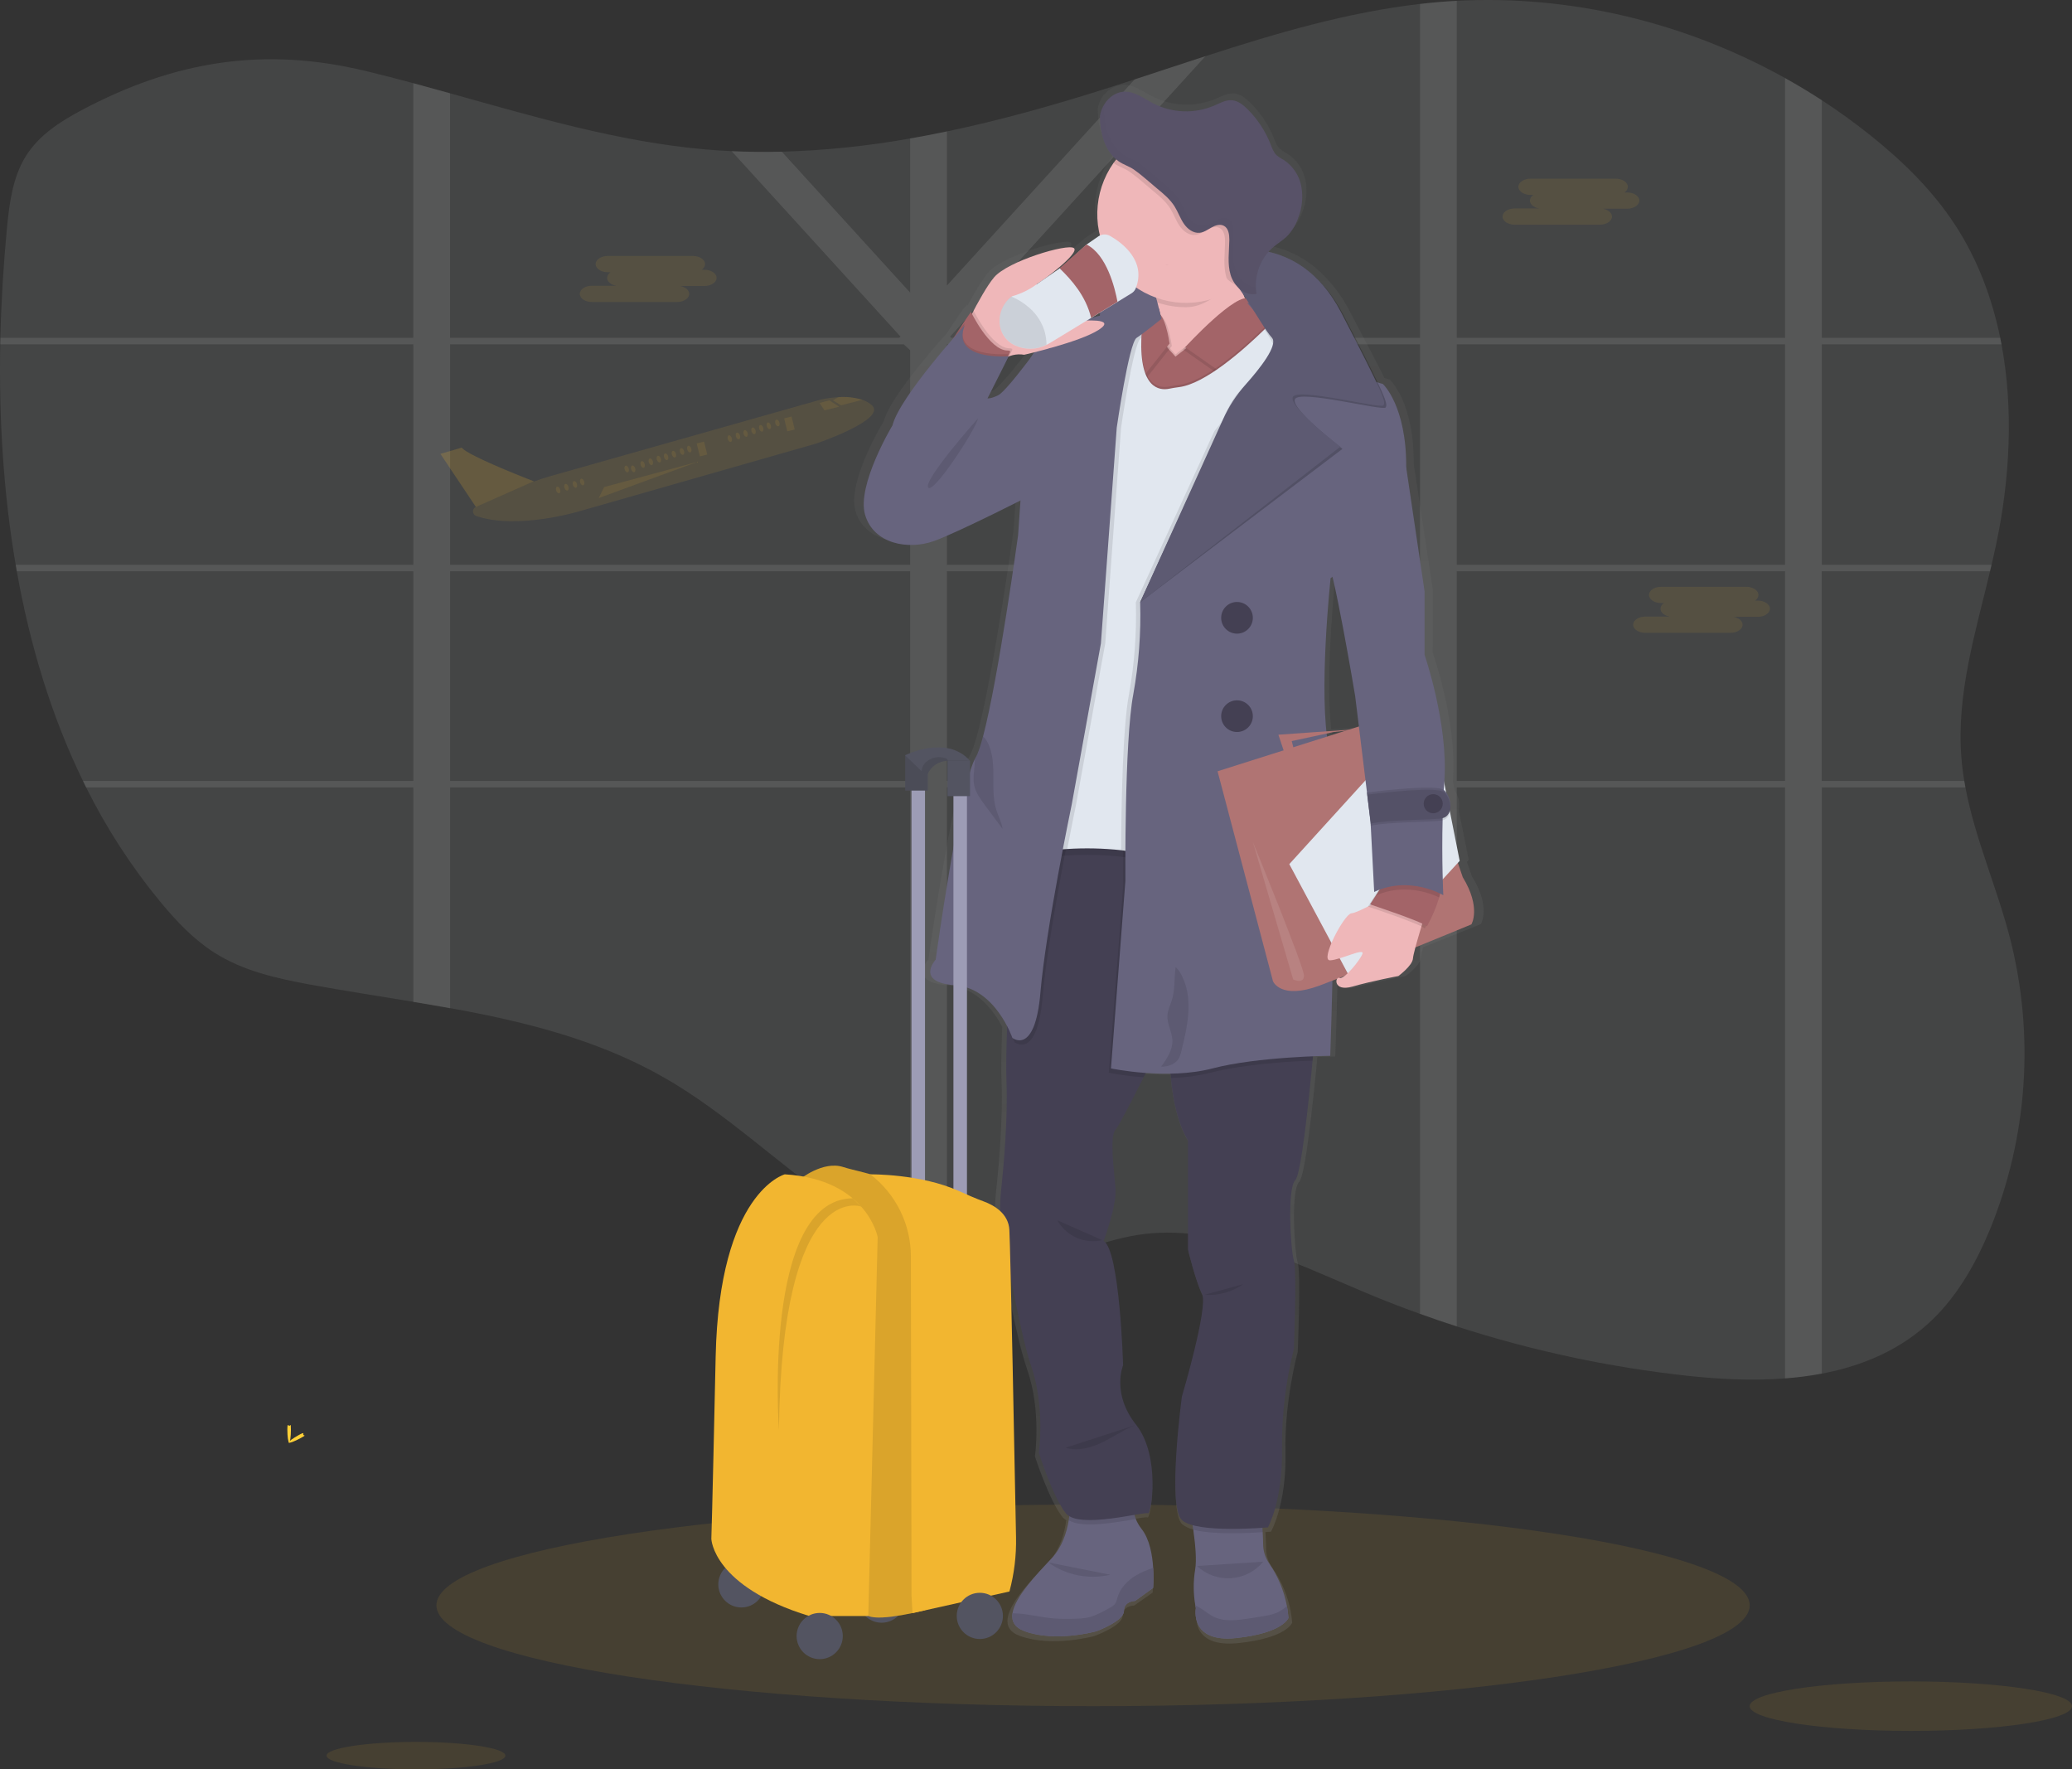 <svg width="383" height="327" viewBox="0 0 383 327" fill="none" xmlns="http://www.w3.org/2000/svg">
<rect x="0" y="0" width="383" height="327" fill="#333333" stroke="none"/>
<g clip-path="url(#clip0)">
<path d="M53.775 264.201C53.775 265.511 53.627 266.573 53.447 266.573C53.267 266.573 53.116 265.511 53.116 264.201C53.116 262.89 53.299 263.506 53.483 263.506C53.667 263.506 53.775 262.886 53.775 264.201Z" fill="#FFD037"/>
<path d="M55.592 265.763C54.441 266.39 53.435 266.769 53.351 266.609C53.267 266.45 54.126 265.81 55.276 265.183C56.426 264.556 55.975 265.012 56.075 265.183C56.175 265.355 56.742 265.135 55.592 265.763Z" fill="#FFD037"/>
<path opacity="0.1" d="M367.823 227.25C365.263 233.422 361.905 239.338 357.205 243.876C351.479 249.404 344.367 252.42 336.753 253.862C334.508 254.281 332.242 254.574 329.964 254.741C323.947 255.204 317.785 254.897 311.876 254.254C297.4 252.673 283.124 249.617 269.27 245.134C266.993 244.399 264.731 243.625 262.481 242.813C259.085 241.601 255.721 240.294 252.391 238.89C238.814 233.214 224.779 225.976 210.336 228.221C203.336 229.311 196.759 232.615 189.743 233.597C184.82 234.244 179.816 233.888 175.033 232.551C172.717 231.931 170.449 231.148 168.245 230.206C163.276 228.045 158.549 225.367 154.141 222.217C143.559 214.819 134.064 205.647 122.923 199.24C110.641 192.173 97.044 188.814 83.192 186.309C80.937 185.902 78.675 185.513 76.404 185.143C69.995 184.084 63.57 183.105 57.237 181.947C51.136 180.82 44.926 179.442 39.616 176.055C35.826 173.638 32.64 170.291 29.717 166.763C24.323 160.234 19.696 153.108 15.925 145.524C15.725 145.124 15.529 144.725 15.338 144.325C9.472 132.286 5.527 119.159 3.107 105.578C3.035 105.178 2.967 104.779 2.899 104.379C0.623 91.065 -0.207 77.3 0.044 63.634L0.068 62.436C0.224 55.689 0.643 48.97 1.266 42.347C1.713 37.689 2.312 32.855 4.724 28.941C7.136 25.026 11.073 22.489 15.006 20.404C32.296 11.189 48.872 8.624 67.471 13.09C70.458 13.805 73.433 14.576 76.408 15.375C78.672 15.982 80.936 16.609 83.196 17.241C98.821 21.599 114.406 26.236 130.558 27.627C132.118 27.762 133.679 27.866 135.242 27.938C138.333 28.082 141.423 28.114 144.514 28.034C152.475 27.81 160.409 26.993 168.249 25.589C170.517 25.198 172.78 24.764 175.037 24.287C184.78 22.254 194.435 19.541 203.935 16.541C205.875 15.929 207.813 15.306 209.749 14.672C214.109 13.246 218.47 11.792 222.838 10.378C235.875 6.147 249.001 2.285 262.481 0.727C263.637 0.594 264.792 0.478 265.947 0.379C267.053 0.283 268.163 0.207 269.27 0.151C290.213 -0.967 311.397 4.086 329.964 14.428C332.267 15.712 334.53 17.075 336.753 18.519C339.833 20.524 342.818 22.681 345.709 24.99C351.635 29.724 357.181 35.112 361.406 41.588C365.523 47.895 368.194 54.978 369.731 62.424C369.815 62.823 369.895 63.223 369.967 63.622C372.223 75.642 371.52 88.533 368.989 100.576C368.721 101.839 368.438 103.105 368.142 104.367C368.05 104.767 367.954 105.166 367.859 105.566C365.127 116.954 361.637 128.311 362.548 139.955C362.664 141.421 362.847 142.875 363.087 144.313C363.155 144.713 363.223 145.112 363.299 145.512C365.079 155.011 369.128 164.023 371.556 173.43C376.113 191.306 374.804 210.175 367.823 227.25V227.25Z" fill="#E1E7EF"/>
<path opacity="0.1" d="M336.752 63.634H369.967C369.895 63.235 369.815 62.836 369.731 62.436H336.752V18.519C334.532 17.078 332.269 15.715 329.964 14.429V62.436H269.269V0.152C268.163 0.208 267.053 0.284 265.947 0.38C264.841 0.475 263.635 0.595 262.481 0.727V62.436H175.831L175.624 62.208L222.834 10.374C218.465 11.788 214.105 13.242 209.744 14.668L175.033 52.773V24.283C172.772 24.76 170.51 25.194 168.244 25.586V54.087L144.509 28.03C141.419 28.105 138.328 28.073 135.238 27.934L166.447 62.196L166.24 62.424H83.184V17.241C80.924 16.61 78.66 15.983 76.396 15.375V62.436H0.068L0.044 63.634H76.404V104.38H2.899C2.967 104.779 3.035 105.179 3.107 105.578H76.404V144.326H15.337C15.529 144.725 15.725 145.125 15.924 145.524H76.404V185.175C78.672 185.545 80.934 185.934 83.192 186.341V145.524H168.244V230.21C170.449 231.152 172.717 231.936 175.033 232.555V145.524H262.481V242.809C264.733 243.624 266.996 244.398 269.269 245.13V145.524H329.964V254.737C332.241 254.57 334.507 254.277 336.752 253.858V145.524H363.298C363.222 145.125 363.154 144.725 363.087 144.326H336.732V105.578H367.838C367.934 105.179 368.03 104.779 368.122 104.38H336.752V63.634ZM329.964 63.634V104.38H269.269V63.634H329.964ZM262.481 104.38H175.033V63.634H262.481V104.38ZM83.192 63.634H167.046L168.244 64.725V104.38H83.192V63.634ZM83.192 144.326V105.578H168.244V144.326H83.192ZM175.033 144.326V105.578H262.481V144.326H175.033ZM329.964 144.326H269.269V105.578H329.964V144.326Z" fill="white"/>
<path opacity="0.1" d="M161.152 74.879C160.64 74.437 160.046 74.099 159.404 73.885C157.967 73.44 156.458 73.276 154.959 73.401C153.86 73.463 152.767 73.616 151.693 73.857L101.516 88.058C100.568 88.324 99.636 88.634 98.721 88.988C95.486 87.722 86.342 84.059 85.34 82.745L81.407 83.895L87.963 93.686C87.797 93.758 87.657 93.879 87.561 94.033C87.465 94.186 87.418 94.365 87.425 94.546C87.433 94.727 87.494 94.901 87.603 95.047C87.711 95.192 87.86 95.301 88.031 95.36C95.59 97.956 107.006 94.509 107.006 94.509L150.85 81.978C150.85 81.978 164.083 77.5 161.152 74.879Z" fill="#F2B630"/>
<path opacity="0.1" d="M202.046 315.316C269.08 315.316 323.423 306.973 323.423 296.681C323.423 286.389 269.08 278.046 202.046 278.046C135.011 278.046 80.668 286.389 80.668 296.681C80.668 306.973 135.011 315.316 202.046 315.316Z" fill="#F2B630"/>
<path opacity="0.1" d="M103.372 91.156C103.573 91.09 103.646 90.764 103.536 90.429C103.426 90.094 103.173 89.876 102.972 89.942C102.771 90.008 102.697 90.334 102.808 90.669C102.918 91.004 103.17 91.222 103.372 91.156Z" fill="#F2B630"/>
<path opacity="0.1" d="M104.898 90.652C105.099 90.586 105.173 90.26 105.063 89.925C104.952 89.59 104.7 89.372 104.499 89.438C104.298 89.504 104.224 89.83 104.335 90.165C104.445 90.5 104.697 90.718 104.898 90.652Z" fill="#F2B630"/>
<path opacity="0.1" d="M107.813 89.692C108.015 89.625 108.088 89.3 107.978 88.965C107.867 88.629 107.615 88.411 107.414 88.477C107.213 88.543 107.139 88.869 107.25 89.204C107.36 89.54 107.612 89.758 107.813 89.692Z" fill="#F2B630"/>
<path opacity="0.1" d="M116.041 87.276C116.242 87.21 116.316 86.884 116.205 86.549C116.095 86.213 115.843 85.995 115.641 86.061C115.44 86.128 115.367 86.453 115.477 86.788C115.587 87.124 115.84 87.342 116.041 87.276Z" fill="#F2B630"/>
<path opacity="0.1" d="M117.241 87.253C117.442 87.188 117.517 86.863 117.407 86.527C117.298 86.192 117.046 85.973 116.845 86.039C116.644 86.105 116.57 86.43 116.679 86.765C116.788 87.1 117.04 87.319 117.241 87.253Z" fill="#F2B630"/>
<path opacity="0.1" d="M118.993 86.446C119.194 86.38 119.268 86.054 119.157 85.719C119.047 85.384 118.795 85.166 118.594 85.232C118.393 85.298 118.319 85.624 118.429 85.959C118.54 86.294 118.792 86.512 118.993 86.446Z" fill="#F2B630"/>
<path opacity="0.1" d="M120.502 85.947C120.703 85.881 120.777 85.555 120.666 85.22C120.556 84.885 120.304 84.667 120.102 84.733C119.901 84.799 119.828 85.125 119.938 85.46C120.048 85.795 120.301 86.013 120.502 85.947Z" fill="#F2B630"/>
<path opacity="0.1" d="M121.985 85.46C122.186 85.394 122.26 85.069 122.149 84.733C122.039 84.398 121.786 84.18 121.585 84.246C121.384 84.312 121.311 84.638 121.421 84.973C121.531 85.308 121.784 85.526 121.985 85.46Z" fill="#F2B630"/>
<path opacity="0.1" d="M123.324 85.019C123.525 84.953 123.599 84.627 123.489 84.292C123.378 83.957 123.126 83.738 122.925 83.805C122.724 83.871 122.65 84.196 122.76 84.532C122.871 84.867 123.123 85.085 123.324 85.019Z" fill="#F2B630"/>
<path opacity="0.1" d="M124.766 84.544C124.967 84.478 125.04 84.152 124.93 83.817C124.82 83.481 124.567 83.263 124.366 83.33C124.165 83.396 124.091 83.721 124.202 84.057C124.312 84.392 124.564 84.61 124.766 84.544Z" fill="#F2B630"/>
<path opacity="0.1" d="M126.271 84.046C126.472 83.98 126.546 83.654 126.435 83.319C126.325 82.984 126.073 82.766 125.871 82.832C125.67 82.898 125.597 83.224 125.707 83.559C125.817 83.894 126.07 84.112 126.271 84.046Z" fill="#F2B630"/>
<path opacity="0.1" d="M127.608 83.606C127.809 83.539 127.883 83.214 127.772 82.879C127.662 82.543 127.409 82.325 127.208 82.391C127.007 82.457 126.934 82.783 127.044 83.118C127.154 83.454 127.407 83.672 127.608 83.606Z" fill="#F2B630"/>
<path opacity="0.1" d="M135.101 81.671C135.302 81.605 135.375 81.279 135.265 80.944C135.155 80.609 134.902 80.391 134.701 80.457C134.5 80.523 134.426 80.849 134.537 81.184C134.647 81.519 134.899 81.737 135.101 81.671Z" fill="#F2B630"/>
<path opacity="0.1" d="M138.02 80.71C138.222 80.644 138.295 80.319 138.185 79.984C138.075 79.648 137.822 79.43 137.621 79.496C137.42 79.562 137.346 79.888 137.457 80.223C137.567 80.559 137.819 80.777 138.02 80.71Z" fill="#F2B630"/>
<path opacity="0.1" d="M139.485 80.228C139.686 80.162 139.76 79.837 139.649 79.501C139.539 79.166 139.286 78.948 139.085 79.014C138.884 79.08 138.811 79.406 138.921 79.741C139.031 80.076 139.284 80.294 139.485 80.228Z" fill="#F2B630"/>
<path opacity="0.1" d="M140.909 79.759C141.11 79.693 141.183 79.367 141.073 79.032C140.963 78.697 140.71 78.479 140.509 78.545C140.308 78.611 140.234 78.937 140.345 79.272C140.455 79.607 140.708 79.825 140.909 79.759Z" fill="#F2B630"/>
<path opacity="0.1" d="M142.307 79.296C142.508 79.23 142.582 78.904 142.471 78.569C142.361 78.234 142.109 78.016 141.908 78.082C141.706 78.148 141.633 78.474 141.743 78.809C141.854 79.144 142.106 79.362 142.307 79.296Z" fill="#F2B630"/>
<path opacity="0.1" d="M143.894 78.778C144.095 78.712 144.169 78.387 144.058 78.051C143.948 77.716 143.696 77.498 143.494 77.564C143.293 77.63 143.22 77.956 143.33 78.291C143.44 78.626 143.693 78.845 143.894 78.778Z" fill="#F2B630"/>
<path opacity="0.1" d="M136.607 81.173C136.808 81.107 136.882 80.782 136.771 80.446C136.661 80.111 136.408 79.893 136.207 79.959C136.006 80.025 135.933 80.351 136.043 80.686C136.153 81.022 136.406 81.24 136.607 81.173Z" fill="#F2B630"/>
<path opacity="0.1" d="M106.47 90.134C106.671 90.068 106.745 89.743 106.635 89.407C106.524 89.072 106.272 88.854 106.071 88.92C105.87 88.986 105.796 89.312 105.906 89.647C106.017 89.982 106.269 90.201 106.47 90.134Z" fill="#F2B630"/>
<path opacity="0.1" d="M130.145 81.614L128.773 81.953L129.364 84.346L130.736 84.007L130.145 81.614Z" fill="#F2B630"/>
<path opacity="0.1" d="M146.313 76.981L144.94 77.32L145.531 79.713L146.903 79.374L146.313 76.981Z" fill="#F2B630"/>
<path opacity="0.1" d="M153.314 73.984L151.493 74.464L152.404 75.838L155.103 75.167L153.314 73.984Z" fill="#F2B630"/>
<path opacity="0.1" d="M159.395 73.885L155.458 74.911L153.965 73.984L154.959 73.401C156.455 73.277 157.961 73.441 159.395 73.885V73.885Z" fill="#F2B630"/>
<path opacity="0.1" d="M81.411 83.863L87.968 93.686L98.677 88.936C98.677 88.936 86.558 84.311 85.344 82.713L81.411 83.863Z" fill="#F2B630"/>
<path opacity="0.1" d="M128.977 85.337L111.675 90.011L110.652 92.056L128.977 85.337Z" fill="#F2B630"/>
<path opacity="0.1" d="M300.783 35.568H300.256C300.44 35.459 300.595 35.307 300.707 35.125C300.819 34.942 300.885 34.735 300.899 34.522V34.522C300.899 33.695 299.888 33.02 298.651 33.02H282.914C281.676 33.02 280.666 33.695 280.666 34.522C280.666 35.344 281.676 36.02 282.914 36.02H283.437C283.253 36.128 283.098 36.281 282.987 36.463C282.876 36.646 282.811 36.853 282.798 37.066C282.798 37.773 283.533 38.364 284.515 38.524H279.983C278.749 38.524 277.739 39.199 277.739 40.026C277.739 40.853 278.749 41.524 279.983 41.524H295.72C296.953 41.524 297.968 40.849 297.968 40.026C297.968 39.323 297.229 38.728 296.247 38.568H300.779C302.013 38.568 303.023 37.893 303.023 37.066C303.023 36.239 302.017 35.568 300.783 35.568Z" fill="#F2B630"/>
<path opacity="0.1" d="M130.214 49.853H129.687C129.872 49.745 130.027 49.593 130.139 49.41C130.251 49.227 130.317 49.02 130.33 48.806V48.806C130.33 47.983 129.32 47.304 128.082 47.304H112.345C111.107 47.304 110.097 47.983 110.097 48.806C110.097 49.633 111.107 50.308 112.345 50.308H112.868C112.683 50.417 112.528 50.569 112.416 50.751C112.304 50.934 112.238 51.141 112.225 51.355C112.225 52.058 112.964 52.649 113.946 52.809H109.414C108.18 52.809 107.17 53.484 107.17 54.311C107.17 55.138 108.18 55.813 109.414 55.813H125.155C126.389 55.813 127.399 55.138 127.399 54.311C127.399 53.608 126.664 53.013 125.682 52.853H130.214C131.448 52.853 132.458 52.178 132.458 51.355C132.458 50.532 131.448 49.853 130.214 49.853Z" fill="#F2B630"/>
<path opacity="0.1" d="M324.921 110.995H324.398C324.583 110.886 324.738 110.734 324.85 110.552C324.962 110.369 325.028 110.162 325.041 109.948V109.948C325.041 109.121 324.026 108.446 322.793 108.446H307.052C305.818 108.446 304.808 109.121 304.808 109.948C304.808 110.775 305.818 111.45 307.052 111.45H307.579C307.394 111.558 307.238 111.71 307.126 111.892C307.014 112.075 306.949 112.283 306.936 112.497C306.936 113.2 307.675 113.791 308.657 113.951H304.125C302.891 113.951 301.881 114.626 301.881 115.453C301.881 116.28 302.891 116.955 304.125 116.955H319.866C321.1 116.955 322.11 116.28 322.11 115.453C322.11 114.75 321.375 114.154 320.393 113.995H324.921C326.159 113.995 327.169 113.319 327.169 112.497C327.169 111.674 326.159 110.995 324.921 110.995Z" fill="#F2B630"/>
<path opacity="0.1" d="M353.212 319.89C369.663 319.89 383 317.842 383 315.316C383 312.79 369.663 310.742 353.212 310.742C336.76 310.742 323.423 312.79 323.423 315.316C323.423 317.842 336.76 319.89 353.212 319.89Z" fill="#F2B630"/>
<path opacity="0.1" d="M76.891 326.996C86.021 326.996 93.422 325.86 93.422 324.459C93.422 323.059 86.021 321.923 76.891 321.923C67.761 321.923 60.359 323.059 60.359 324.459C60.359 325.86 67.761 326.996 76.891 326.996Z" fill="#F2B630"/>
<path d="M272.08 161.958L271.15 159.29L271.497 158.922L269.657 149.846C269.729 149.527 269.754 149.199 269.732 148.872C269.779 147.918 269.498 146.978 268.934 146.207L268.566 144.406C268.566 144.262 268.566 144.122 268.594 143.978C269.349 133.381 264.817 120.566 264.817 120.566V108.774L261.319 85.701C261.387 74.16 256.859 70.122 256.859 70.122C256.859 70.122 256.487 70.034 255.884 69.85C254.686 67.369 252.646 63.459 249.308 57.175C248.068 54.784 246.45 52.61 244.516 50.736C241.94 48.11 238.656 46.291 235.064 45.499C235.373 45.152 235.708 44.83 236.067 44.536C236.865 43.893 237.752 43.378 238.499 42.687C239.487 41.726 240.244 40.552 240.711 39.255C241.477 37.376 241.686 35.315 241.314 33.319C241.117 32.321 240.721 31.372 240.148 30.53C239.576 29.689 238.84 28.972 237.983 28.422C237.485 28.166 237.014 27.859 236.578 27.507C236.007 26.96 235.739 26.189 235.448 25.466C234.444 22.989 232.931 20.75 231.008 18.895C230.209 18.096 229.227 17.357 228.085 17.265C226.943 17.173 225.817 17.784 224.738 18.247C222.878 19.026 220.871 19.393 218.855 19.324C216.839 19.255 214.862 18.752 213.059 17.848C211.306 16.949 209.617 15.639 207.636 15.671C206.966 15.701 206.31 15.875 205.713 16.182C205.116 16.489 204.593 16.921 204.178 17.449C204.214 17.373 204.246 17.297 204.286 17.221C203.564 18.031 203.089 19.03 202.916 20.101V20.209C202.916 23.069 203.663 26.317 206.023 28.278C205.851 28.494 205.679 28.709 205.52 28.933C204.115 30.857 203.153 33.067 202.701 35.406C202.249 37.744 202.318 40.154 202.904 42.463C202.8 42.51 202.7 42.564 202.605 42.627L200.353 44.153L195.226 48.587L192.934 50.137C195.329 48.371 198.763 45.495 197.941 44.836C196.807 43.929 185.347 47.233 182.719 50.296C181.589 51.619 180.128 54.091 178.834 56.48L178.742 56.304C178.634 56.448 178.511 56.62 178.383 56.804L178.331 56.708C177.796 57.427 176.953 58.657 176.019 60.051C175.679 60.555 175.328 61.082 174.981 61.613C171.351 65.692 164.375 73.909 163.365 77.855C163.365 77.855 156.501 88.988 158.15 94.489C159.799 99.99 166.455 101.064 171.259 99.386C174.689 98.188 183.194 94.085 187.774 91.837L187.319 98.316C187.319 98.316 183.574 124.936 180.647 135.737C180.14 137.603 179.657 139.001 179.221 139.7C179.164 139.791 179.112 139.886 179.066 139.984C176.103 145.628 171.603 177.333 171.603 177.333C171.603 177.333 167.609 181.56 175.308 182.099C180.611 182.467 183.789 186.984 185.251 189.753V189.813C185.095 194.051 185.027 197.666 185.123 199.939C185.407 206.906 184.608 215.706 184.089 220.459C183.826 222.84 183.901 225.246 184.312 227.606C185.439 234.113 187.874 247.399 189.859 253.068C192.534 260.713 191.3 269.166 191.3 269.166C191.3 269.166 193.976 277.415 196.447 280.435C196.63 280.64 196.848 280.812 197.09 280.942C197.058 281.186 197.026 281.433 196.983 281.685C196.583 284.038 195.685 286.754 193.712 288.803C190.789 291.843 186.736 295.994 186.261 299.014C186.038 300.468 186.628 301.658 188.565 302.353C194.555 304.498 202.293 302.353 202.293 302.353C202.293 302.353 207.508 300.476 207.508 298.598C207.508 296.721 209.637 296.721 209.637 296.721L213.067 294.324C213.156 293.083 213.156 291.838 213.067 290.597C212.915 288.2 212.392 285.236 210.858 283.339C210.407 282.779 210.037 282.157 209.76 281.493C209.66 281.245 209.574 280.992 209.501 280.734C210.93 280.495 211.933 280.335 212.096 280.439C212.715 280.838 214.568 269.773 209.832 263.937C205.096 258.101 207.361 252.868 207.361 252.868C207.361 252.868 206.742 231.537 203.655 229.727C203.655 229.727 206.123 223.288 205.919 220.068C205.715 216.848 204.685 210.409 205.919 208.999C206.502 208.332 208.902 203.806 211.254 199.244C211.394 198.976 211.533 198.709 211.653 198.445C213.103 198.545 214.7 198.605 216.365 198.573C216.385 198.837 216.409 199.1 216.433 199.372C216.804 203.39 217.703 207.796 219.699 211.02V231.345C219.699 231.345 221.141 237.181 222.375 239.598C223.608 242.014 218.533 258.712 218.533 258.712C218.533 258.712 215.714 279.136 218.533 281.701C219.136 282.176 219.842 282.504 220.594 282.66C220.638 282.935 220.677 283.215 220.717 283.499C221.117 286.223 221.384 289.199 221.069 290.913C220.701 293.117 220.711 295.367 221.101 297.568C221.161 297.903 221.205 298.087 221.205 298.087C221.205 298.087 219.903 304.594 228.895 303.659C237.888 302.725 238.846 299.901 238.846 299.901C238.846 299.901 238.846 299.809 238.826 299.649C238.777 299.007 238.692 298.368 238.57 297.735C238.022 294.903 236.89 292.216 235.244 289.846C234.527 288.865 234.11 287.696 234.046 286.483C234.046 285.684 233.994 284.813 233.95 283.942C233.95 283.674 233.922 283.407 233.907 283.143C234.553 283.099 234.941 283.063 234.941 283.063C234.941 283.063 237.82 278.034 237.616 268.371C237.412 258.708 239.88 249.86 239.88 249.86C239.88 249.86 240.499 235.371 239.88 233.358C239.261 231.345 238.574 219.956 240.156 218.406C241.25 217.332 242.671 204.133 243.442 196.14C243.47 195.869 243.494 195.605 243.518 195.341C245.534 195.261 246.812 195.249 246.812 195.249C246.812 195.249 247.036 189.333 247.231 181.268L248.106 180.937C247.731 181.54 248.134 183.178 251.049 182.355C254.806 181.3 259.802 180.393 259.802 180.393C259.802 180.393 262.477 178.48 262.597 177.122C262.704 176.427 262.858 175.741 263.06 175.069C268.918 172.732 273.733 170.782 273.733 170.782C273.733 170.782 275.65 167.658 272.08 161.958ZM251.56 128.216L252.271 133.896L250.274 134.511L246.069 134.799C244.899 124.169 246.868 106.281 246.868 106.281L247.223 106.049C249 113.228 251.56 128.216 251.56 128.216V128.216ZM230.568 54.159C230.48 53.956 230.397 53.76 230.309 53.52L230.708 54.135C230.661 54.14 230.614 54.148 230.568 54.159V54.159ZM246.205 135.777L246.133 135.214L247.511 134.923L249.687 134.699L246.205 135.777ZM202.916 57.399C202.329 57.539 201.718 57.69 201.139 57.862L201.243 57.802L202.952 56.784C202.928 56.981 202.916 57.18 202.916 57.379V57.399ZM183.546 72.203C182.172 72.874 181.485 72.806 181.485 72.806L184.64 66.694C185.005 66.141 185.335 65.564 185.626 64.969C186.53 64.614 187.514 64.516 188.469 64.685C188.469 64.685 189.232 64.513 190.41 64.226C190.139 64.569 189.885 64.926 189.651 65.296C189.651 65.296 184.915 71.532 183.546 72.203ZM248.601 180.713L249.591 180.333C249.168 180.641 248.813 180.805 248.601 180.713Z" fill="url(#paint0_linear)"/>
<path d="M215.399 49.026C214.129 49.773 214.089 52.965 214.285 55.525C214.424 57.399 214.684 58.933 214.684 58.933L206.422 79.026C206.422 79.026 203.36 64.709 203.312 58.318C203.308 57.813 203.385 57.312 203.539 56.832C204.997 52.226 213.095 49.653 215.399 49.026Z" fill="#67647E"/>
<path d="M216.009 48.854C216.009 48.854 215.786 48.906 215.398 49.014C215.584 48.907 215.795 48.852 216.009 48.854V48.854Z" fill="#67647E"/>
<path d="M213.147 293.469L209.82 295.866C209.82 295.866 207.756 295.866 207.756 297.731C207.756 299.597 202.701 301.458 202.701 301.458C202.701 301.458 195.178 303.587 189.388 301.458C187.511 300.767 186.936 299.585 187.156 298.143C187.615 295.135 191.548 291.024 194.379 288.008C196.292 285.975 197.174 283.279 197.55 280.946C197.826 279.277 197.901 277.58 197.773 275.893L209.952 275.026C209.255 276.865 209.255 278.895 209.952 280.734C210.218 281.392 210.577 282.008 211.018 282.564C212.504 284.449 213.015 287.409 213.159 289.754C213.242 290.991 213.238 292.233 213.147 293.469V293.469Z" fill="#67647E"/>
<path d="M238.171 298.994C238.171 298.994 237.241 301.79 228.52 302.725C219.799 303.659 221.049 297.196 221.049 297.196C221.049 297.196 221.005 297.012 220.949 296.681C220.57 294.496 220.559 292.262 220.917 290.074C221.221 288.372 220.957 285.42 220.578 282.716C220.13 279.496 219.52 276.624 219.52 276.624L233.032 277.622C233.032 277.622 233.268 280.375 233.403 283.155C233.447 284.022 233.483 284.889 233.495 285.68C233.558 286.88 233.963 288.037 234.661 289.015C236.261 291.377 237.359 294.041 237.888 296.845C238.004 297.473 238.087 298.108 238.135 298.746C238.163 298.918 238.171 298.994 238.171 298.994Z" fill="#67647E"/>
<path d="M213.147 293.469L209.82 295.866C209.82 295.866 207.756 295.866 207.756 297.731C207.756 299.597 202.701 301.458 202.701 301.458C202.701 301.458 195.178 303.587 189.388 301.458C187.511 300.767 186.936 299.585 187.156 298.143C187.335 298.143 187.507 298.167 187.651 298.171C190.023 298.247 192.331 298.886 194.691 299.098C196.035 299.197 197.384 299.218 198.732 299.161C199.4 299.157 200.067 299.105 200.728 299.006C202.325 298.722 203.807 297.895 205.232 297.084C205.581 296.921 205.888 296.68 206.131 296.381C206.323 296.049 206.458 295.687 206.53 295.311C207.033 293.505 208.439 292.059 210.052 291.108C211.034 290.549 212.074 290.101 213.155 289.77C213.239 291.002 213.236 292.238 213.147 293.469V293.469Z" fill="#67647E"/>
<path d="M238.171 298.994C238.171 298.994 237.241 301.79 228.52 302.725C219.799 303.66 221.049 297.196 221.049 297.196C221.049 297.196 221.005 297.012 220.949 296.681C221.348 296.889 221.687 297.08 221.843 297.168C222.642 297.636 223.357 298.279 224.187 298.714C226.184 299.765 228.599 299.453 230.832 299.114C231.89 298.954 232.948 298.794 234.002 298.598C234.806 298.488 235.588 298.256 236.322 297.911C236.867 297.593 237.39 297.238 237.887 296.849C238.004 297.478 238.087 298.112 238.135 298.75C238.163 298.918 238.171 298.994 238.171 298.994Z" fill="#67647E"/>
<path opacity="0.1" d="M213.147 293.469L209.82 295.866C209.82 295.866 207.756 295.866 207.756 297.731C207.756 299.597 202.701 301.458 202.701 301.458C202.701 301.458 195.178 303.587 189.388 301.458C187.511 300.767 186.936 299.585 187.156 298.143C187.335 298.143 187.507 298.167 187.651 298.171C190.023 298.247 192.331 298.886 194.691 299.098C196.035 299.197 197.384 299.218 198.732 299.161C199.4 299.157 200.067 299.105 200.728 299.006C202.325 298.722 203.807 297.895 205.232 297.084C205.581 296.921 205.888 296.68 206.131 296.381C206.323 296.049 206.458 295.687 206.53 295.311C207.033 293.505 208.439 292.059 210.052 291.108C211.034 290.549 212.074 290.101 213.155 289.77C213.239 291.002 213.236 292.238 213.147 293.469V293.469Z" fill="black"/>
<path opacity="0.1" d="M238.171 298.994C238.171 298.994 237.241 301.79 228.52 302.725C219.799 303.66 221.049 297.196 221.049 297.196C221.049 297.196 221.005 297.012 220.949 296.681C221.348 296.889 221.687 297.08 221.843 297.168C222.642 297.636 223.357 298.279 224.187 298.714C226.184 299.765 228.599 299.453 230.832 299.114C231.89 298.954 232.948 298.794 234.002 298.598C234.806 298.488 235.588 298.256 236.322 297.911C236.867 297.593 237.39 297.238 237.887 296.849C238.004 297.478 238.087 298.112 238.135 298.75C238.163 298.918 238.171 298.994 238.171 298.994Z" fill="black"/>
<path opacity="0.1" d="M209.952 275.026C209.254 276.865 209.254 278.895 209.952 280.734C206.458 281.329 199.945 282.532 197.549 280.946C197.826 279.277 197.901 277.58 197.773 275.893L209.952 275.026Z" fill="black"/>
<path opacity="0.1" d="M233.427 283.155C230.96 283.331 224.319 283.678 220.602 282.716C220.154 279.496 219.543 276.624 219.543 276.624L233.056 277.622C233.056 277.622 233.284 280.375 233.427 283.155Z" fill="black"/>
<path d="M243.163 190.008C243.163 190.008 242.955 192.505 242.624 196C241.877 203.934 240.499 217.032 239.429 218.099C237.896 219.636 238.563 230.941 239.162 232.939C239.76 234.936 239.162 249.317 239.162 249.317C237.654 255.324 236.916 261.498 236.965 267.692C237.165 277.279 234.37 282.272 234.37 282.272C234.37 282.272 221.193 283.471 218.465 280.922C215.738 278.373 218.465 258.105 218.465 258.105C218.465 258.105 223.389 241.527 222.191 239.13C220.993 236.733 219.595 230.941 219.595 230.941V210.768C217.659 207.573 216.8 203.179 216.429 199.208C216.133 195.811 216.124 192.396 216.401 188.998C216.401 188.998 213.921 194.071 211.394 199.088C209.11 203.622 206.786 208.108 206.203 208.771C205.005 210.169 206.003 216.561 206.203 219.756C206.402 222.952 204.006 229.343 204.006 229.343C207.001 231.141 207.6 252.313 207.6 252.313C207.6 252.313 205.404 257.506 209.996 263.298C214.588 269.09 212.791 280.075 212.192 279.676C211.593 279.276 199.414 282.672 197.019 279.676C194.623 276.68 192.027 268.491 192.027 268.491C192.027 268.491 193.225 260.102 190.63 252.512C188.705 246.888 186.345 233.702 185.251 227.242C184.852 224.899 184.779 222.511 185.035 220.148C185.539 215.43 186.313 206.698 186.038 199.775C185.946 197.518 186.01 193.931 186.161 189.725C186.677 175.304 188.234 153.637 188.234 153.637L199.087 146.323L206.235 141.474L207.984 141.741L240.575 146.763L241.841 162.845L243.163 190.008Z" fill="#444053"/>
<path opacity="0.1" d="M199.087 146.323L198.516 149.463C198.516 149.463 193.724 172.432 192.726 184.216C191.728 196 187.535 192.605 187.535 192.605C187.169 191.615 186.721 190.658 186.193 189.745C186.708 175.324 188.266 153.657 188.266 153.657L199.087 146.323Z" fill="black"/>
<path d="M233.312 59.184C233.312 59.184 210.951 77.092 215.079 73.497C217.339 71.524 215.802 63.111 213.949 55.921C212.424 49.989 210.687 44.884 210.687 44.884C210.687 44.884 230.205 26.616 228.788 41.552C228.289 46.817 228.704 50.56 229.45 53.204C230.82 58.042 233.312 59.184 233.312 59.184Z" fill="#EFB7B9"/>
<path opacity="0.1" d="M231.451 54.423L217.275 65.508L213.147 60.914C213.147 60.914 209.621 59.384 209.353 61.114C209.086 62.843 208.091 73.497 210.152 74.496C212.212 75.495 214.88 76.162 217.207 75.83C219.535 75.499 222.131 72.898 223.864 71.899C225.597 70.901 231.982 65.708 231.982 65.708L235.176 61.25L231.451 54.423Z" fill="black"/>
<path d="M231.451 54.822L217.275 65.907L213.147 61.313C213.147 61.313 209.621 59.784 209.353 61.513C209.086 63.243 208.091 73.897 210.152 74.895C212.212 75.894 214.88 76.561 217.207 76.23C219.535 75.898 222.131 73.297 223.864 72.299C225.597 71.3 231.982 66.107 231.982 66.107L235.176 61.649L231.451 54.822Z" fill="#A36468"/>
<path opacity="0.1" d="M243.163 190.008C243.163 190.008 242.955 192.505 242.624 196C238.231 196.168 229.71 196.687 223.728 198.253C221.341 198.844 218.896 199.164 216.437 199.208C216.142 195.811 216.132 192.396 216.409 188.998C216.409 188.998 213.929 194.071 211.402 199.088C209.24 198.942 207.089 198.663 204.961 198.253L207.624 163.632C207.624 163.632 207.536 152.011 207.976 141.729L240.567 146.75L241.833 162.833L243.163 190.008Z" fill="black"/>
<path opacity="0.1" d="M218.673 64.577C218.673 64.577 228.356 53.987 230.652 55.669C232.948 57.351 234.434 61.449 234.434 61.449L226.559 70.102L218.673 64.577Z" fill="black"/>
<path d="M219.072 64.178C219.072 64.178 228.755 53.588 231.051 55.27C233.348 56.951 234.833 61.05 234.833 61.05L226.959 69.702L219.072 64.178Z" fill="#A36468"/>
<path opacity="0.1" d="M211.042 70.964L216.608 63.954C216.608 63.954 215.726 57.327 213.685 58.174C211.645 59.02 211.042 62.412 211.042 62.412V70.964Z" fill="black"/>
<path d="M210.619 70.501L216.186 63.491C216.186 63.491 215.307 56.864 213.263 57.711C211.218 58.557 210.619 61.949 210.619 61.949V70.501Z" fill="#A36468"/>
<path opacity="0.1" d="M236.242 57.918C236.242 57.918 224.778 70.301 217.934 71.132C217.311 71.208 216.696 71.312 216.081 71.436C214.297 71.787 210.399 71.436 211.018 61.198L210.152 59.384L204.829 62.648L203.032 77.292L199.838 114.841L195.114 156.653C195.114 156.653 209.621 155.255 213.682 158.918C217.743 162.581 218.873 138.945 218.873 138.945L229.985 91.009L241.833 60.183L236.242 57.918Z" fill="black"/>
<path opacity="0.1" d="M241.833 61.781L229.985 92.607L218.873 140.543C218.873 140.543 217.739 164.175 213.682 160.516C212.356 159.318 209.912 158.662 207.225 158.323C203.92 157.966 200.591 157.891 197.274 158.099C195.948 158.171 195.114 158.251 195.114 158.251L199.838 116.439L203.032 78.89L204.829 64.246L210.152 60.982L211.018 62.795C211.018 63.063 210.99 63.327 210.978 63.594C210.603 73.054 214.344 73.389 216.081 73.046C216.696 72.922 217.311 72.818 217.934 72.742C222.782 72.147 229.945 65.767 233.711 62.1C235.264 60.582 236.242 59.528 236.242 59.528L241.833 61.781Z" fill="black"/>
<path d="M241.833 60.583L229.985 91.409L218.873 139.345C218.873 139.345 217.739 162.977 213.682 159.318C212.356 158.119 209.912 157.464 207.225 157.125C203.92 156.768 200.591 156.693 197.274 156.901C195.948 156.973 195.114 157.053 195.114 157.053L199.838 115.241L203.032 77.692L204.829 63.047L210.152 59.784L211.018 61.597C211.018 61.865 210.99 62.129 210.978 62.396C210.603 71.855 214.344 72.191 216.081 71.847C216.696 71.724 217.311 71.62 217.934 71.544C222.782 70.949 229.945 64.569 233.711 60.902C235.264 59.384 236.242 58.33 236.242 58.33L241.833 60.583Z" fill="#E1E7EF"/>
<path opacity="0.1" d="M211.018 61.597C211.018 61.865 210.99 62.129 210.978 62.396L210.886 62.46C209.481 63.387 207.225 79.038 207.225 79.038L204.298 118.916L198.907 148.676C198.907 148.676 198.2 152.068 197.274 156.913C195.948 156.985 195.114 157.065 195.114 157.065L199.838 115.253L203.032 77.704L204.829 63.059L210.152 59.796L211.018 61.597Z" fill="black"/>
<path d="M214.688 58.933C214.688 58.933 211.493 61.521 210.088 62.448C208.682 63.375 206.426 79.026 206.426 79.026L203.499 118.904L198.109 148.664C198.109 148.664 193.317 171.633 192.319 183.417C191.32 195.201 187.128 191.806 187.128 191.806C187.128 191.806 183.997 182.618 176.546 182.087C169.095 181.556 172.952 177.357 172.952 177.357C172.952 177.357 177.317 145.892 180.188 140.287C180.232 140.191 180.283 140.098 180.339 140.008C180.763 139.313 181.23 137.926 181.721 136.073C184.56 125.351 188.19 98.923 188.19 98.923L190.454 66.167C196.244 56.712 214.237 57.039 214.237 57.039L214.688 58.933Z" fill="#67647E"/>
<path opacity="0.1" d="M241.833 60.583L229.985 91.409L218.872 139.345C218.872 139.345 217.738 162.977 213.681 159.318C212.356 158.119 209.912 157.464 207.225 157.125C207.273 149 207.52 134.419 208.69 128.291C209.703 122.692 210.125 117.002 209.952 111.314L224.463 79.689C224.463 79.689 235.376 66.231 235.444 64.306C235.468 63.594 234.693 62.276 233.711 60.89C235.264 59.372 236.242 58.318 236.242 58.318L241.833 60.583Z" fill="black"/>
<path d="M205.36 197.454L208.023 162.833C208.023 162.833 207.824 137 209.489 128.279C210.501 122.68 210.924 116.99 210.751 111.302L225.261 79.677C225.261 79.677 236.174 66.219 236.242 64.293C236.31 62.368 230.524 55.965 230.524 55.965C230.524 55.965 243.162 57.443 244.827 63.099C246.493 68.755 255.609 70.956 255.609 70.956C255.609 70.956 260.001 74.951 259.933 86.404C259.865 97.856 245.957 106.84 245.957 106.84C245.957 106.84 243.629 128.411 245.626 138.134C247.623 147.857 245.89 195.121 245.89 195.121C245.89 195.121 232.513 195.257 224.127 197.454C215.742 199.651 205.36 197.454 205.36 197.454Z" fill="#67647E"/>
<path d="M225.062 142.54L235.308 181.352C235.308 181.352 236.706 184.815 243.893 182.151C251.081 179.486 271.981 170.834 271.981 170.834C271.981 170.834 273.841 167.77 270.383 162.114L259.934 131.487L225.062 142.54Z" fill="#B07473"/>
<path d="M238.323 159.701L254.894 141.474L265.476 137.179L269.816 159.098L249.703 180.969L238.323 159.701Z" fill="#E1E7EF"/>
<path d="M256.028 165.793C256.028 165.793 251.101 168.693 249.799 168.789C248.497 168.885 243.917 177.545 245.854 177.477C247.79 177.409 252.294 175.08 251.843 176.279C251.392 177.477 248.453 181.072 247.603 180.729C246.752 180.385 246.353 183.369 249.998 182.327C253.644 181.284 258.484 180.381 258.484 180.381C258.484 180.381 261.079 178.484 261.179 177.134C261.279 175.784 263.527 168.693 263.527 168.693L256.028 165.793Z" fill="#EFB7B9"/>
<path d="M176.921 63.531C176.921 63.531 181.186 54.319 183.734 51.275C186.281 48.231 197.394 44.956 198.508 45.854C199.622 46.753 192.918 51.798 191.72 52.445C190.522 53.093 199.458 59.105 199.642 59.236C199.826 59.368 206.63 58.633 203.136 60.93C199.642 63.227 189.312 65.564 189.312 65.564C188.616 65.444 187.903 65.466 187.217 65.631C186.53 65.796 185.884 66.099 185.319 66.522C183.318 67.972 176.921 63.531 176.921 63.531Z" fill="#EFB7B9"/>
<path opacity="0.1" d="M265.636 166.252C265.071 168.104 264.313 169.892 263.375 171.585C262.377 170.682 252.846 167.539 252.846 167.539L253.904 165.905L255.629 163.244C255.629 163.244 264.126 161.399 265.572 163.244C266.059 163.863 265.971 165.006 265.636 166.252Z" fill="black"/>
<path d="M266.035 165.853C265.47 167.705 264.713 169.492 263.775 171.186C262.777 170.283 253.245 167.139 253.245 167.139L254.303 165.505L256.028 162.845C256.028 162.845 264.526 160.999 265.971 162.845C266.458 163.464 266.37 164.607 266.035 165.853Z" fill="#A36468"/>
<path opacity="0.1" d="M186.66 65.608C186.354 66.293 185.994 66.953 185.582 67.581C184.045 70.006 181.717 72.866 181.717 72.866C181.717 72.866 172.637 68.688 172.637 68.504C172.637 68.32 175.392 63.978 177.632 60.554C178.538 59.172 179.357 57.95 179.876 57.235C179.876 57.235 183.266 64.329 186.612 64.377C187.507 64.389 187.024 64.741 186.66 65.608Z" fill="black"/>
<path d="M186.261 66.007C185.955 66.693 185.594 67.353 185.183 67.981C183.646 70.405 181.318 73.266 181.318 73.266C181.318 73.266 172.237 69.087 172.237 68.903C172.237 68.72 174.993 64.377 177.233 60.954C178.139 59.572 178.958 58.35 179.477 57.635C179.477 57.635 182.867 64.729 186.213 64.777C187.108 64.789 186.624 65.14 186.261 66.007Z" fill="#A36468"/>
<path d="M237.472 139.277L236.306 135.781L252.67 134.631L246.556 135.282L238.77 136.956L239.369 139.277H237.472Z" fill="#B07473"/>
<path opacity="0.1" d="M266.035 165.853C264.23 165.002 259.414 163.232 254.303 165.505L256.028 162.845C256.028 162.845 264.525 160.999 265.971 162.845C266.458 163.464 266.37 164.607 266.035 165.853Z" fill="black"/>
<path d="M266.989 144.27C266.949 144.849 266.913 145.428 266.877 146.004C266.777 147.765 266.71 149.511 266.666 151.197C266.466 159.002 266.789 165.442 266.789 165.442C266.789 165.442 260.6 161.715 254.012 164.842L253.357 152.211V151.992L252.682 146.467L250.494 128.623C250.494 128.623 246.369 103.856 245.103 102.926C243.837 101.995 254.487 81.954 254.487 81.954L259.933 86.404L263.327 109.305V121.021C263.327 121.021 267.72 133.752 266.989 144.27Z" fill="#67647E"/>
<path opacity="0.1" d="M186.461 65.444L185.183 67.981C183.646 70.405 181.318 73.265 181.318 73.265C181.318 73.265 172.237 69.087 172.237 68.903C172.237 68.719 174.993 64.377 177.233 60.954C177.923 60.175 178.343 59.716 178.343 59.716C175.679 66.307 186.461 65.444 186.461 65.444Z" fill="black"/>
<path d="M194.179 64.306L190.454 66.175C190.454 66.175 185.862 72.367 184.532 73.034C183.202 73.701 182.535 73.633 182.535 73.633L186.461 65.844C186.461 65.844 175.679 66.706 178.343 60.115C178.343 60.115 166.296 73.297 164.966 78.626C164.966 78.626 158.309 89.675 159.907 95.136C161.504 100.597 167.961 101.659 172.617 99.998C177.273 98.336 191.584 91.01 191.584 91.01L194.179 64.306Z" fill="#67647E"/>
<path opacity="0.1" d="M180.802 77.292C180.802 77.292 170.756 88.545 171.554 90.075C172.353 91.605 180.271 79.557 180.802 77.292Z" fill="black"/>
<path opacity="0.2" d="M226.16 47.001C226.16 47.001 240.299 42.739 248.285 58.118C256.272 73.497 256.539 74.564 256.14 75.295C255.74 76.026 240.235 71.967 239.369 73.765C238.502 75.562 248.154 82.952 248.154 82.952L210.75 111.314L226.467 77.903C227.52 75.564 228.925 73.399 230.632 71.484C233.216 68.592 236.749 64.162 235.496 62.795C234.393 61.597 232.633 58.469 230.253 54.87C228.52 52.234 225.752 49.254 226.16 47.001Z" fill="black"/>
<path d="M225.76 46.601C225.76 46.601 239.9 42.339 247.886 57.718C255.872 73.098 256.14 74.164 255.74 74.895C255.341 75.626 239.836 71.568 238.97 73.365C238.103 75.163 247.754 82.553 247.754 82.553L210.75 111.314L226.068 77.504C227.121 75.164 228.525 72.999 230.233 71.084C232.816 68.192 236.35 63.762 235.096 62.396C233.994 61.198 232.233 58.07 229.853 54.471C228.12 51.834 225.353 48.854 225.76 46.601Z" fill="#67647E"/>
<path opacity="0.1" d="M225.76 46.601C225.76 46.601 239.9 42.339 247.886 57.718C255.872 73.098 256.14 74.164 255.74 74.895C255.341 75.626 239.836 71.568 238.97 73.365C238.103 75.163 247.754 82.553 247.754 82.553L210.75 111.314L226.803 75.878C227.425 74.502 228.265 73.235 229.29 72.127C231.822 69.403 236.526 63.942 235.108 62.396C234.006 61.198 232.245 58.07 229.865 54.471C228.12 51.834 225.353 48.854 225.76 46.601Z" fill="black"/>
<path d="M228.655 117.106C230.272 117.106 231.582 115.795 231.582 114.178C231.582 112.561 230.272 111.25 228.655 111.25C227.039 111.25 225.729 112.561 225.729 114.178C225.729 115.795 227.039 117.106 228.655 117.106Z" fill="#444053"/>
<path d="M228.655 135.282C230.272 135.282 231.582 133.971 231.582 132.354C231.582 130.737 230.272 129.426 228.655 129.426C227.039 129.426 225.729 130.737 225.729 132.354C225.729 133.971 227.039 135.282 228.655 135.282Z" fill="#444053"/>
<path d="M266.666 151.197C264.981 151.596 256.991 151.416 253.357 152.211V151.992L252.682 146.467C256.779 145.956 265.684 144.985 266.89 146.004C268.451 147.334 268.674 150.737 266.666 151.197Z" fill="#67647E"/>
<path opacity="0.1" d="M266.666 151.596C264.981 151.996 256.991 151.816 253.357 152.611V152.391L252.682 146.866C256.779 146.355 265.684 145.384 266.89 146.403C268.451 147.733 268.674 151.137 266.666 151.596Z" fill="black"/>
<path opacity="0.1" d="M266.666 151.197C264.981 151.596 256.991 151.416 253.357 152.211V151.992L252.682 146.467C256.779 145.956 265.684 144.985 266.89 146.004C268.451 147.334 268.674 150.737 266.666 151.197Z" fill="black"/>
<path d="M264.925 150.298C265.899 150.298 266.69 149.507 266.69 148.532C266.69 147.557 265.899 146.767 264.925 146.767C263.95 146.767 263.16 147.557 263.16 148.532C263.16 149.507 263.95 150.298 264.925 150.298Z" fill="#444053"/>
<path opacity="0.1" d="M231.583 155.587L239.038 181.02C239.038 181.02 241.034 181.951 241.034 180.289C241.034 178.628 231.583 155.587 231.583 155.587Z" fill="white"/>
<path opacity="0.1" d="M228.72 51.958C228.249 52.336 227.757 52.687 227.246 53.009C224.711 54.606 222.455 56.776 219.224 56.776C217.43 56.778 215.648 56.485 213.949 55.909C212.424 49.977 210.687 44.872 210.687 44.872C210.687 44.872 230.205 26.604 228.788 41.54C228.289 46.805 227.973 49.314 228.72 51.958Z" fill="black"/>
<path d="M235.62 39.575C235.62 42.819 234.658 45.99 232.857 48.687C231.055 51.384 228.494 53.487 225.499 54.728C222.503 55.969 219.206 56.294 216.026 55.661C212.845 55.029 209.924 53.467 207.631 51.173C205.338 48.879 203.776 45.956 203.144 42.775C202.511 39.593 202.836 36.295 204.077 33.298C205.318 30.301 207.419 27.739 210.115 25.937C212.812 24.135 215.981 23.173 219.224 23.173C221.38 23.163 223.517 23.58 225.51 24.401C227.504 25.222 229.316 26.429 230.84 27.954C232.364 29.48 233.572 31.292 234.392 33.286C235.213 35.281 235.63 37.418 235.62 39.575V39.575Z" fill="#EFB7B9"/>
<path d="M209.932 53.3C209.778 53.673 209.509 53.988 209.165 54.199L206.562 55.797L201.694 58.757L193.991 63.439C193.81 63.545 193.627 63.645 193.44 63.738C192.537 64.197 191.541 64.443 190.529 64.457C189.516 64.471 188.514 64.252 187.599 63.818C186.907 63.507 186.3 63.036 185.826 62.445C185.351 61.853 185.024 61.157 184.871 60.415C184.666 59.381 184.753 58.31 185.121 57.323C185.489 56.335 186.124 55.469 186.956 54.822C186.996 54.786 187.046 54.761 187.099 54.75C188.738 54.287 190.28 53.532 191.652 52.521L196.499 49.166L200.828 45.207L203.016 43.693C203.337 43.471 203.714 43.345 204.104 43.331C204.494 43.317 204.88 43.415 205.216 43.613C207.472 44.896 211.928 48.255 209.932 53.3Z" fill="#E1E7EF"/>
<path d="M206.562 55.777L201.694 58.737C200.68 54.646 198.1 51.758 195.86 49.577L200.828 45.183C204.605 47.057 206.107 53.316 206.562 55.777Z" fill="#A36468"/>
<path opacity="0.1" d="M193.44 63.718C192.537 64.177 191.541 64.423 190.529 64.437C189.516 64.451 188.514 64.232 187.599 63.798C186.907 63.487 186.3 63.016 185.826 62.425C185.351 61.833 185.024 61.137 184.871 60.395C184.666 59.361 184.753 58.29 185.121 57.303C185.489 56.315 186.124 55.45 186.956 54.802C188.165 55.314 189.284 56.017 190.27 56.883C191.646 58.075 192.643 59.645 193.137 61.397C193.332 62.156 193.434 62.935 193.44 63.718V63.718Z" fill="black"/>
<path opacity="0.1" d="M235.619 39.575C235.623 41.963 235.102 44.324 234.094 46.489C233.105 47.474 232.351 48.671 231.89 49.989C230.78 51.339 230.34 52.102 228.859 53.036C228.264 52.409 226.926 52.03 226.683 51.219C226.064 49.13 226.415 46.897 226.447 44.72C226.447 43.753 226.311 42.611 225.461 42.147C224.754 41.748 223.864 42.035 223.169 42.427C222.474 42.818 221.783 43.325 220.985 43.417C219.787 43.553 218.693 42.71 218.022 41.72C217.351 40.729 216.964 39.571 216.329 38.556C215.49 37.218 214.252 36.191 213.034 35.193C211.641 34.042 210.287 32.768 208.802 31.737C207.915 31.118 206.853 30.83 205.979 30.207L205.839 30.103C207.849 27.261 210.71 25.133 214.01 24.026C217.309 22.919 220.875 22.89 224.191 23.945C227.507 25 230.402 27.083 232.457 29.892C234.511 32.702 235.619 36.093 235.619 39.575V39.575Z" fill="black"/>
<path d="M203.315 21.447C203.663 19.142 205.564 16.981 207.891 16.941C209.812 16.909 211.449 18.212 213.15 19.102C214.892 20 216.81 20.502 218.768 20.571C220.726 20.64 222.675 20.275 224.475 19.502C225.521 19.046 226.579 18.435 227.717 18.527C228.855 18.619 229.766 19.366 230.552 20.125C232.421 21.974 233.886 24.191 234.853 26.636C235.136 27.355 235.396 28.122 235.947 28.662C236.367 29.014 236.825 29.318 237.312 29.568C238.147 30.122 238.863 30.838 239.417 31.673C239.971 32.508 240.353 33.445 240.539 34.43C240.901 36.41 240.697 38.452 239.952 40.322C239.51 41.609 238.781 42.778 237.82 43.741C237.093 44.424 236.222 44.94 235.46 45.579C234.217 46.635 233.269 47.995 232.709 49.527C232.149 51.059 231.996 52.71 232.265 54.319C230.141 54.81 228.104 52.905 227.474 50.82C226.843 48.734 227.206 46.498 227.238 44.32C227.238 43.354 227.102 42.211 226.252 41.748C225.545 41.348 224.654 41.636 223.96 42.028C223.265 42.419 222.574 42.926 221.775 43.018C220.578 43.154 219.483 42.315 218.813 41.32C218.142 40.326 217.758 39.171 217.119 38.157C216.285 36.819 215.043 35.792 213.825 34.793C212.432 33.647 211.078 32.368 209.597 31.338C208.706 30.719 207.644 30.431 206.769 29.808C204.13 27.915 203.315 24.463 203.315 21.447Z" fill="#585268"/>
<path opacity="0.1" d="M216.009 48.854C216.009 48.854 215.786 48.906 215.398 49.014C215.584 48.907 215.795 48.852 216.009 48.854V48.854Z" fill="black"/>
<g opacity="0.1">
<path opacity="0.1" d="M228.28 49.513C227.661 47.424 228.013 45.191 228.045 43.014C228.045 42.047 227.909 40.905 227.058 40.442C226.351 40.042 225.461 40.334 224.766 40.721C224.071 41.109 223.381 41.62 222.582 41.712C221.384 41.848 220.29 41.009 219.619 40.018C218.948 39.028 218.565 37.865 217.926 36.85C217.088 35.516 215.85 34.49 214.632 33.487C213.238 32.34 211.885 31.062 210.403 30.032C209.513 29.412 208.451 29.129 207.576 28.502C204.929 26.608 204.114 23.157 204.114 20.141C204.204 19.569 204.382 19.013 204.641 18.495C203.942 19.307 203.483 20.297 203.315 21.355C203.315 24.371 204.114 27.823 206.777 29.716C207.652 30.343 208.714 30.627 209.605 31.246C211.086 32.277 212.44 33.555 213.833 34.701C215.051 35.704 216.289 36.731 217.127 38.065C217.766 39.079 218.146 40.242 218.821 41.233C219.495 42.223 220.593 43.062 221.783 42.926C222.582 42.834 223.261 42.323 223.968 41.936C224.674 41.548 225.565 41.273 226.26 41.656C227.11 42.119 227.262 43.254 227.246 44.228C227.214 46.406 226.847 48.623 227.482 50.728C228.116 52.833 230.141 54.722 232.273 54.227C232.207 53.852 232.164 53.473 232.145 53.093C230.373 52.937 228.811 51.295 228.28 49.513Z" fill="black"/>
<path opacity="0.1" d="M238.618 42.435C237.891 43.122 237.021 43.633 236.258 44.273C235.418 44.978 234.713 45.831 234.178 46.789C234.556 46.305 234.986 45.863 235.46 45.471C236.226 44.832 237.093 44.32 237.819 43.633C238.398 43.075 238.888 42.431 239.273 41.724C239.071 41.976 238.853 42.214 238.618 42.435V42.435Z" fill="black"/>
</g>
<path opacity="0.1" d="M216.552 185.027C216.261 185.894 215.846 186.741 215.79 187.655C215.694 189.213 216.644 190.659 216.712 192.221C216.792 194.031 215.69 195.657 214.636 197.135C215.886 197.135 217.251 196.699 217.886 195.625C218.102 195.21 218.259 194.768 218.353 194.311C219.483 189.801 220.581 184.867 218.617 180.657C218.313 179.93 217.873 179.268 217.319 178.708C216.988 180.833 217.267 182.922 216.552 185.027Z" fill="black"/>
<path opacity="0.1" d="M185.319 153.198L182 148.72C181.202 147.637 180.375 146.511 180.088 145.197C179.776 143.755 180.14 142.261 180.188 140.803C180.188 140.639 180.188 140.471 180.188 140.303C180.232 140.207 180.283 140.114 180.339 140.024C180.763 139.329 181.23 137.942 181.721 136.089C182.205 136.57 182.581 137.149 182.823 137.787C184.368 141.558 182.939 145.984 184.217 149.85C184.584 150.961 185.183 152.023 185.319 153.198Z" fill="black"/>
<path opacity="0.1" d="M193.764 288.751C195.405 289.927 197.277 290.737 199.257 291.129C201.236 291.521 203.276 291.486 205.24 291.024" fill="black"/>
<path opacity="0.1" d="M221.261 289.41C222.1 290.197 223.092 290.803 224.175 291.191C225.258 291.579 226.409 291.741 227.557 291.666C228.705 291.591 229.825 291.281 230.849 290.756C231.872 290.231 232.777 289.501 233.508 288.612" fill="black"/>
<path opacity="0.1" d="M203.739 229.191C202.146 229.56 200.476 229.402 198.981 228.741C197.486 228.08 196.245 226.951 195.445 225.524" fill="black"/>
<path opacity="0.1" d="M222.666 239.286C225.196 239.473 227.714 238.782 229.794 237.329Z" fill="black"/>
<path opacity="0.1" d="M209.748 263.414C207.62 264.276 205.719 265.627 203.647 266.609C201.574 267.592 199.175 268.235 196.982 267.548" fill="black"/>
<path d="M170.983 145.24H168.488V221.458H170.983V145.24Z" fill="#9D9CB5"/>
<path d="M178.738 145.24H176.238V221.458H178.738V145.24Z" fill="#9D9CB5"/>
<path d="M162.965 299.896C165.323 299.896 167.234 297.985 167.234 295.626C167.234 293.268 165.323 291.356 162.965 291.356C160.608 291.356 158.697 293.268 158.697 295.626C158.697 297.985 160.608 299.896 162.965 299.896Z" fill="#535461"/>
<path d="M147.859 217.943C147.859 217.943 152.116 214.479 155.846 215.678C159.575 216.876 169.286 218.075 171.019 224.198C172.752 230.322 171.019 297.568 171.019 297.568C171.019 297.568 162.75 299.717 160.501 298.634C158.253 297.552 158.505 287.449 158.505 287.449L157.842 227.814L147.859 217.943Z" fill="#F2B630"/>
<path opacity="0.1" d="M147.859 217.943C147.859 217.943 152.116 214.479 155.846 215.678C159.575 216.876 169.286 218.075 171.019 224.198C172.752 230.322 171.019 297.568 171.019 297.568C171.019 297.568 162.75 299.717 160.501 298.634C158.253 297.552 158.505 287.449 158.505 287.449L157.842 227.814L147.859 217.943Z" fill="black"/>
<path d="M186.592 294.124L168.676 298.119L168.488 294.923L168.372 232.18C168.367 229.248 167.688 226.357 166.387 223.73C165.087 221.102 163.2 218.809 160.873 217.028C160.873 217.028 170.149 216.904 177.245 220.112C178.762 220.795 180.283 221.466 181.845 222.041C183.781 222.756 186.409 224.278 186.576 227.282C186.792 231.197 187.543 269.977 187.81 284.094C187.88 287.478 187.47 290.855 186.592 294.124V294.124Z" fill="#F2B630"/>
<path d="M171.486 139.58H167.326V146.104H171.486V139.58Z" fill="#535461"/>
<path opacity="0.1" d="M171.486 139.58H167.326V146.104H171.486V139.58Z" fill="black"/>
<path d="M179.305 140.611H175.145V147.134H179.305V140.611Z" fill="#535461"/>
<path d="M179.301 140.611H175.129C174.352 140.631 173.596 140.869 172.949 141.299C172.301 141.728 171.788 142.332 171.467 143.04C171.407 143.167 171.351 143.299 171.299 143.439L170.381 142.552L168.472 140.707L167.306 139.58C167.306 139.58 175.009 135.685 179.301 140.611Z" fill="#535461"/>
<path d="M181.118 302.905C183.475 302.905 185.386 300.993 185.386 298.634C185.386 296.276 183.475 294.364 181.118 294.364C178.76 294.364 176.849 296.276 176.849 298.634C176.849 300.993 178.76 302.905 181.118 302.905Z" fill="#535461"/>
<path d="M137.043 297.076C139.4 297.076 141.311 295.164 141.311 292.806C141.311 290.448 139.4 288.536 137.043 288.536C134.685 288.536 132.774 290.448 132.774 292.806C132.774 295.164 134.685 297.076 137.043 297.076Z" fill="#535461"/>
<path d="M145.064 217.028C145.064 217.028 132.949 220.224 132.286 250.719C131.624 281.213 131.488 284.405 131.488 284.405C131.488 284.405 131.751 293.193 149.588 298.654H160.501L162.234 228.612C162.234 228.612 160.238 217.943 145.064 217.028Z" fill="#F2B630"/>
<path opacity="0.1" d="M143.982 264.28C143.982 264.28 140.879 221.642 157.606 221.458L159.176 222.984C159.176 222.984 144.529 217.675 143.982 264.28Z" fill="black"/>
<path d="M151.518 306.627C153.875 306.627 155.786 304.716 155.786 302.357C155.786 299.999 153.875 298.087 151.518 298.087C149.16 298.087 147.249 299.999 147.249 302.357C147.249 304.716 149.16 306.627 151.518 306.627Z" fill="#535461"/>
<path opacity="0.1" d="M175.188 140.587C175.19 140.595 175.19 140.603 175.188 140.611H175.128C174.351 140.631 173.596 140.869 172.948 141.299C172.301 141.728 171.787 142.332 171.467 143.04C171.407 143.167 171.351 143.299 171.299 143.439L170.38 142.552C170.374 142.474 170.374 142.395 170.38 142.317C170.464 141.695 170.788 141.132 171.283 140.747C171.759 140.353 172.328 140.088 172.936 139.978C173.544 139.868 174.169 139.917 174.753 140.12C174.988 140.196 175.232 140.363 175.188 140.587Z" fill="black"/>
</g>
<defs>
<linearGradient id="paint0_linear" x1="216.069" y1="303.723" x2="216.069" y2="15.691" gradientUnits="userSpaceOnUse">
<stop stop-color="#808080" stop-opacity="0.25"/>
<stop offset="0.54" stop-color="#808080" stop-opacity="0.12"/>
<stop offset="1" stop-color="#808080" stop-opacity="0.1"/>
</linearGradient>
<clipPath id="clip0">
<rect width="383" height="327" fill="white"/>
</clipPath>
</defs>
</svg>
